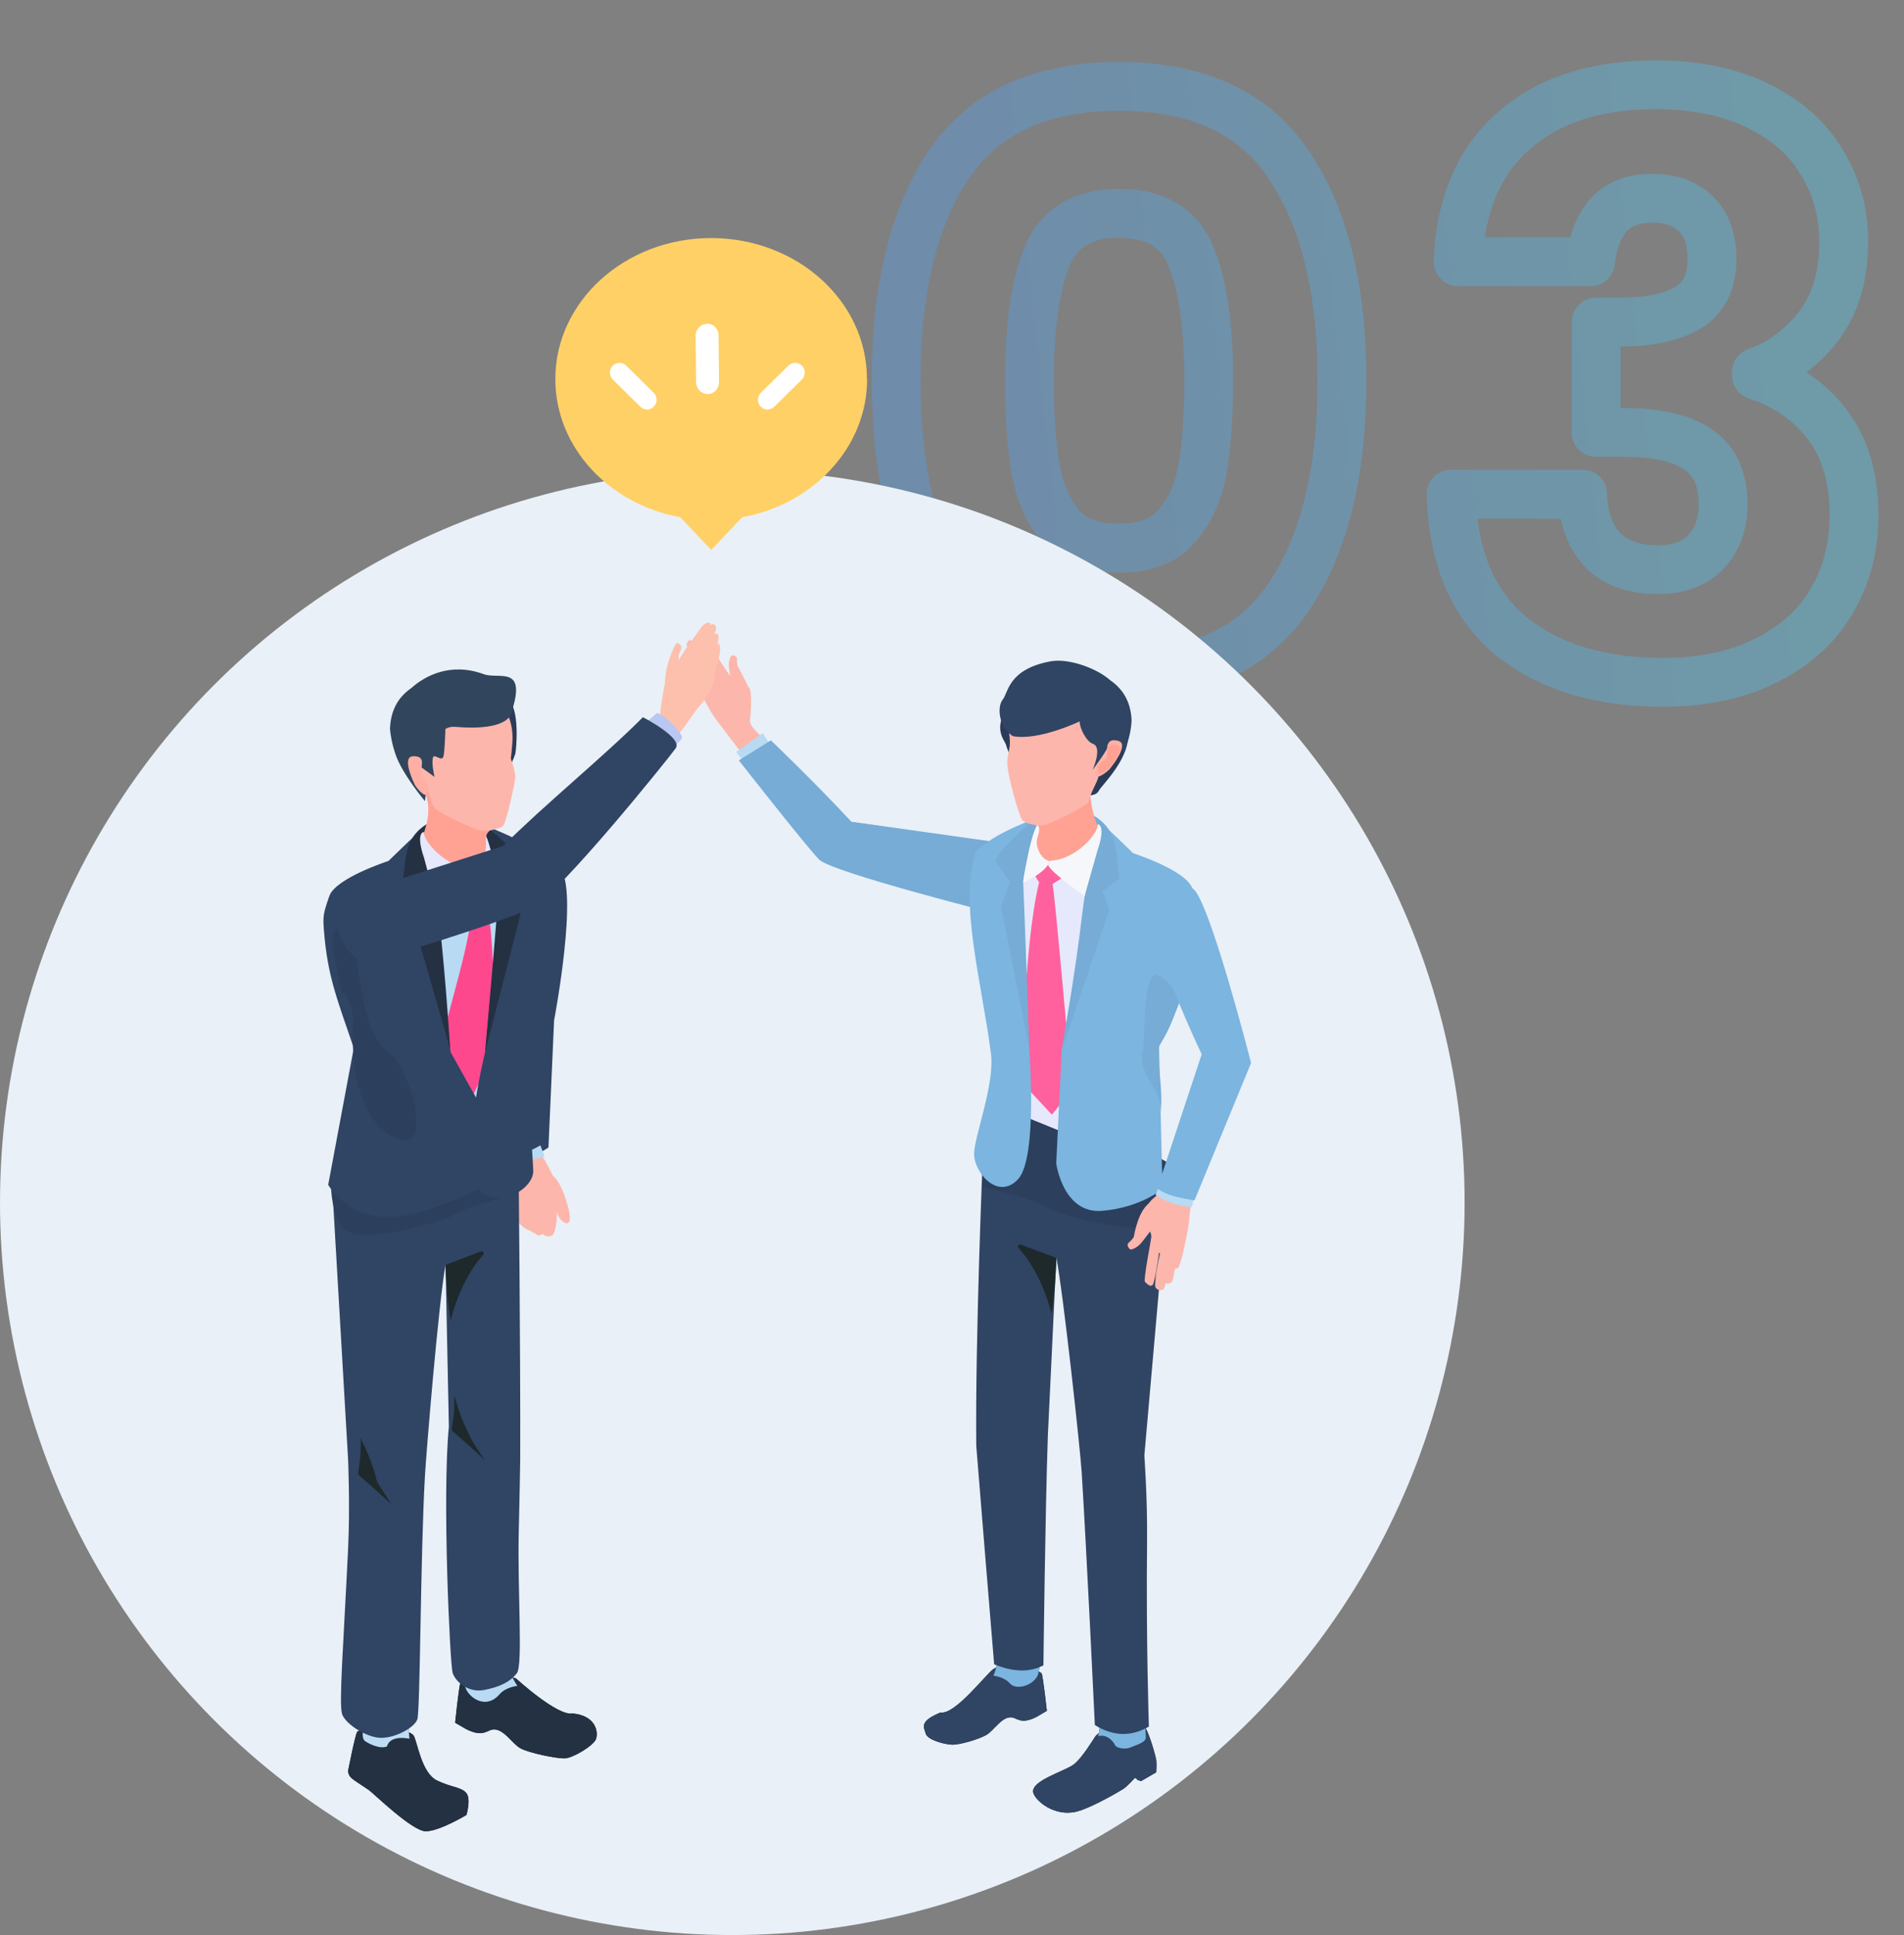 <svg width="312" height="317" viewBox="0 0 312 317" fill="none" xmlns="http://www.w3.org/2000/svg">
<rect x="0" y="0" width="312" height="317" fill="#808080" stroke="none"/>
<path opacity="0.35" d="M155.43 27.02L152.117 24.778C152.112 24.786 152.107 24.794 152.102 24.801L155.43 27.02ZM211.2 27.02L207.872 29.239C207.877 29.247 207.882 29.254 207.887 29.262L211.2 27.02ZM211.2 97.74L207.887 95.498C207.882 95.506 207.877 95.513 207.872 95.521L211.2 97.74ZM155.43 97.74L152.102 99.959C152.107 99.966 152.112 99.974 152.117 99.982L155.43 97.74ZM195.21 42.1L191.496 43.586C191.499 43.593 191.502 43.601 191.506 43.609L195.21 42.1ZM171.55 42.1L175.254 43.609C175.258 43.601 175.261 43.593 175.264 43.586L171.55 42.1ZM169.73 76.94L165.792 77.64C165.793 77.645 165.794 77.65 165.795 77.656L169.73 76.94ZM173.89 86.3L170.853 88.903C170.886 88.942 170.92 88.98 170.955 89.018L173.89 86.3ZM192.74 86.3L189.756 83.636L189.75 83.642L192.74 86.3ZM197.03 76.94L200.965 77.656C200.966 77.65 200.967 77.645 200.968 77.64L197.03 76.94ZM150.85 62.25C150.85 47.798 153.631 36.93 158.758 29.239L152.102 24.801C145.789 34.27 142.85 46.889 142.85 62.25H150.85ZM158.743 29.262C163.625 22.048 171.522 18.15 183.38 18.15V10.15C169.584 10.15 158.849 14.832 152.117 24.778L158.743 29.262ZM183.38 18.15C195.24 18.15 203.078 22.048 207.872 29.239L214.528 24.801C207.882 14.832 197.174 10.15 183.38 10.15V18.15ZM207.887 29.262C213.089 36.949 215.91 47.808 215.91 62.25H223.91C223.91 46.879 220.924 34.252 214.513 24.778L207.887 29.262ZM215.91 62.25C215.91 76.877 213.085 87.818 207.887 95.498L214.513 99.982C220.928 90.502 223.91 77.783 223.91 62.25H215.91ZM207.872 95.521C203.078 102.712 195.24 106.61 183.38 106.61V114.61C197.174 114.61 207.882 109.928 214.528 99.959L207.872 95.521ZM183.38 106.61C171.522 106.61 163.625 102.712 158.743 95.498L152.117 99.982C158.849 109.928 169.584 114.61 183.38 114.61V106.61ZM158.758 95.521C153.635 87.837 150.85 76.886 150.85 62.25H142.85C142.85 77.774 145.785 90.483 152.102 99.959L158.758 95.521ZM202.07 62.25C202.07 53.302 201.109 45.978 198.914 40.591L191.506 43.609C193.124 47.581 194.07 53.691 194.07 62.25H202.07ZM198.924 40.614C197.686 37.521 195.692 35.007 192.892 33.314C190.136 31.648 186.887 30.95 183.38 30.95V38.95C185.853 38.95 187.566 39.443 188.753 40.161C189.896 40.851 190.827 41.913 191.496 43.586L198.924 40.614ZM183.38 30.95C179.873 30.95 176.624 31.648 173.868 33.314C171.068 35.007 169.074 37.521 167.836 40.614L175.264 43.586C175.933 41.913 176.864 40.851 178.007 40.161C179.194 39.443 180.907 38.95 183.38 38.95V30.95ZM167.846 40.591C165.651 45.978 164.69 53.302 164.69 62.25H172.69C172.69 53.691 173.636 47.581 175.254 43.609L167.846 40.591ZM164.69 62.25C164.69 68.276 165.043 73.427 165.792 77.64L173.668 76.24C173.031 72.653 172.69 68.01 172.69 62.25H164.69ZM165.795 77.656C166.588 82.018 168.222 85.834 170.853 88.903L176.927 83.697C175.398 81.912 174.259 79.488 173.665 76.225L165.795 77.656ZM170.955 89.018C174.091 92.405 178.463 93.81 183.38 93.81V85.81C179.977 85.81 178.022 84.875 176.825 83.582L170.955 89.018ZM183.38 93.81C188.287 93.81 192.662 92.408 195.73 88.957L189.75 83.642C188.658 84.872 186.793 85.81 183.38 85.81V93.81ZM195.724 88.964C198.468 85.891 200.166 82.054 200.965 77.656L193.095 76.225C192.508 79.453 191.346 81.856 189.756 83.636L195.724 88.964ZM200.968 77.64C201.717 73.427 202.07 68.276 202.07 62.25H194.07C194.07 68.01 193.729 72.653 193.092 76.24L200.968 77.64ZM238.935 42.88L234.937 42.731C234.897 43.817 235.3 44.872 236.054 45.655C236.808 46.438 237.848 46.88 238.935 46.88V42.88ZM248.035 21.43L250.675 24.435L250.675 24.435L248.035 21.43ZM287.945 17.27L286.183 20.861C286.192 20.866 286.201 20.87 286.209 20.874L287.945 17.27ZM298.475 26.5L295.045 28.558C295.056 28.576 295.067 28.595 295.078 28.613L298.475 26.5ZM297.825 53.67L300.941 56.178C300.951 56.166 300.96 56.154 300.97 56.141L297.825 53.67ZM287.815 60.95L286.524 57.164C284.904 57.716 283.815 59.238 283.815 60.95H287.815ZM287.815 61.47H283.815C283.815 63.192 284.916 64.72 286.55 65.265L287.815 61.47ZM299.515 69.66L302.715 67.26L299.515 69.66ZM300.035 98.65L296.611 96.582C296.607 96.589 296.603 96.596 296.598 96.603L300.035 98.65ZM289.245 108.27L287.482 104.679C287.473 104.684 287.465 104.688 287.456 104.692L289.245 108.27ZM247.515 104.11L244.958 107.186C244.965 107.192 244.972 107.198 244.979 107.204L247.515 104.11ZM237.765 80.97V76.97C236.681 76.97 235.643 77.41 234.889 78.189C234.136 78.969 233.731 80.021 233.767 81.104L237.765 80.97ZM259.345 80.97L263.344 80.879C263.294 78.706 261.518 76.97 259.345 76.97V80.97ZM262.595 90.07L259.655 92.783C259.673 92.802 259.691 92.821 259.709 92.84L262.595 90.07ZM279.495 90.46L276.604 87.695L276.601 87.698L279.495 90.46ZM278.325 73.69L275.959 76.916C275.999 76.945 276.04 76.974 276.081 77.002L278.325 73.69ZM261.555 70.83H257.555C257.555 73.039 259.346 74.83 261.555 74.83V70.83ZM261.555 52.76V48.76C259.346 48.76 257.555 50.551 257.555 52.76H261.555ZM276.375 50.55L278.298 54.057C278.311 54.05 278.323 54.043 278.336 54.036L276.375 50.55ZM277.935 35.08L280.763 32.252L280.763 32.252L277.935 35.08ZM263.375 35.47L260.291 32.922C260.268 32.95 260.246 32.977 260.225 33.005L263.375 35.47ZM260.645 42.88V46.88C262.718 46.88 264.447 45.296 264.629 43.232L260.645 42.88ZM242.932 43.029C243.247 34.596 245.956 28.582 250.675 24.435L245.394 18.425C238.674 24.331 235.316 32.617 234.937 42.731L242.932 43.029ZM250.675 24.435C255.476 20.216 262.198 17.89 271.305 17.89V9.89C260.825 9.89 252.033 12.591 245.394 18.425L250.675 24.435ZM271.305 17.89C277.354 17.89 282.266 18.939 286.183 20.861L289.706 13.679C284.437 11.094 278.255 9.89 271.305 9.89V17.89ZM286.209 20.874C290.289 22.838 293.162 25.419 295.045 28.558L301.905 24.442C299.108 19.781 294.961 16.209 289.68 13.666L286.209 20.874ZM295.078 28.613C297.088 31.843 298.115 35.479 298.115 39.63H306.115C306.115 34.074 304.715 28.957 301.871 24.387L295.078 28.613ZM298.115 39.63C298.115 44.67 296.865 48.417 294.679 51.199L300.97 56.141C304.504 51.643 306.115 46.03 306.115 39.63H298.115ZM294.709 51.162C292.259 54.205 289.529 56.14 286.524 57.164L289.105 64.736C293.727 63.16 297.67 60.242 300.941 56.178L294.709 51.162ZM283.815 60.95V61.47H291.815V60.95H283.815ZM286.55 65.265C290.793 66.679 293.988 68.958 296.315 72.06L302.715 67.26C299.321 62.736 294.717 59.554 289.08 57.675L286.55 65.265ZM296.315 72.06C298.536 75.021 299.805 79.012 299.805 84.35H307.805C307.805 77.728 306.214 71.925 302.715 67.26L296.315 72.06ZM299.805 84.35C299.805 89.073 298.708 93.11 296.611 96.582L303.458 100.718C306.388 95.87 307.805 90.373 307.805 84.35H299.805ZM296.598 96.603C294.615 99.932 291.639 102.638 287.482 104.679L291.007 111.861C296.383 109.222 300.601 105.514 303.471 100.697L296.598 96.603ZM287.456 104.692C283.449 106.695 278.501 107.78 272.475 107.78V115.78C279.448 115.78 285.68 114.525 291.034 111.848L287.456 104.692ZM272.475 107.78C262.728 107.78 255.39 105.392 250.05 101.016L244.979 107.204C252.119 113.055 261.422 115.78 272.475 115.78V107.78ZM250.071 101.034C245.035 96.849 242.083 90.36 241.762 80.836L233.767 81.104C234.14 92.207 237.688 101.145 244.958 107.186L250.071 101.034ZM237.765 84.97H259.345V76.97H237.765V84.97ZM255.346 81.061C255.449 85.602 256.765 89.651 259.655 92.783L265.534 87.357C264.265 85.982 263.414 83.965 263.344 80.879L255.346 81.061ZM259.709 92.84C262.767 96.025 266.99 97.32 271.695 97.32V89.32C268.426 89.32 266.583 88.448 265.48 87.3L259.709 92.84ZM271.695 97.32C275.842 97.32 279.615 96.127 282.388 93.222L276.601 87.698C275.735 88.606 274.307 89.32 271.695 89.32V97.32ZM282.385 93.225C285.119 90.367 286.355 86.717 286.355 82.66H278.355C278.355 85.016 277.684 86.567 276.604 87.695L282.385 93.225ZM286.355 82.66C286.355 77.592 284.66 73.15 280.568 70.378L276.081 77.002C277.363 77.87 278.355 79.408 278.355 82.66H286.355ZM280.69 70.464C277.042 67.789 271.774 66.83 265.715 66.83V74.83C271.268 74.83 274.407 75.777 275.959 76.916L280.69 70.464ZM265.715 66.83H261.555V74.83H265.715V66.83ZM265.555 70.83V52.76H257.555V70.83H265.555ZM261.555 56.76H265.715V48.76H261.555V56.76ZM265.715 56.76C270.529 56.76 274.818 55.965 278.298 54.057L274.451 47.043C272.558 48.081 269.741 48.76 265.715 48.76V56.76ZM278.336 54.036C282.671 51.598 284.535 47.321 284.535 42.36H276.535C276.535 45.199 275.625 46.382 274.414 47.064L278.336 54.036ZM284.535 42.36C284.535 38.483 283.437 34.926 280.763 32.252L275.106 37.908C275.899 38.701 276.535 39.997 276.535 42.36H284.535ZM280.763 32.252C278.11 29.598 274.612 28.48 270.785 28.48V36.48C273.024 36.48 274.293 37.095 275.106 37.908L280.763 32.252ZM270.785 28.48C266.652 28.48 262.897 29.767 260.291 32.922L266.459 38.017C267.146 37.186 268.331 36.48 270.785 36.48V28.48ZM260.225 33.005C258.112 35.704 256.976 38.944 256.66 42.528L264.629 43.232C264.833 40.923 265.517 39.222 266.525 37.935L260.225 33.005ZM260.645 38.88H238.935V46.88H260.645V38.88Z" fill="url(#paint0_linear_1743_3184)"/>
<circle cx="120" cy="197" r="120" fill="#E9F0F7"/>
<g clip-path="url(#clip0_1743_3184)">
<path d="M187.366 282.649C188.167 283.261 189.398 287.755 189.477 288.387C189.55 289.018 189.464 290.341 189.464 290.341L186.982 291.782L186.379 291.578C186.379 291.578 186.128 291.137 185.89 291.334C185.731 291.466 184.685 292.69 184.056 293.071C181.713 294.506 178.171 296.348 176.463 296.769C172.717 297.697 169.619 294.933 169.314 293.67C168.844 291.69 174.663 290.117 176.02 288.998C177.383 287.88 178.893 285.333 179.488 284.458C180.084 283.59 184.738 280.991 184.738 280.991C184.738 280.991 186.558 282.03 187.359 282.642L187.366 282.649Z" fill="#1E292B"/>
<path d="M180.878 277.306L187.339 274.167C187.597 276.859 187.524 280.767 187.763 284.616C187.816 285.465 185.989 285.926 185.201 286.281C184.407 286.636 182.93 286.386 182.712 285.893C182.368 285.123 181.262 284.05 179.965 284.419C180.137 284.037 180.878 277.313 180.878 277.313V277.306Z" fill="#1E292B"/>
<path d="M170.69 274.121C170.942 274.786 171.544 280.267 171.544 280.267L170.293 281.004C170.293 281.004 168.512 282.182 167.182 281.82C166.46 281.629 166.268 281.425 165.904 281.359C164.209 281.043 162.905 283.517 161.581 284.248C160.257 284.978 157.206 285.866 155.975 285.814C154.743 285.761 152.023 285.051 151.705 284.024C151.347 282.859 150.659 281.971 154.128 280.537C156.478 280.997 161.687 274.128 162.799 273.411C163.905 272.694 167.916 272.279 167.916 272.279L170.697 274.128L170.69 274.121Z" fill="#1E292B"/>
<path d="M163.409 264.534L170.254 264.278C170.254 264.278 170.711 272.476 170.108 274.279C169.506 276.082 166.54 276.99 165.508 275.799C164.521 274.661 162.754 274.51 162.754 274.51C163.052 274.292 163.793 271.226 163.82 270.009C163.906 266.462 163.409 264.534 163.409 264.534Z" fill="#1E292B"/>
<path d="M187.366 282.649C188.167 283.261 189.398 287.755 189.477 288.387C189.55 289.018 189.464 290.341 189.464 290.341L186.982 291.782L186.379 291.578C186.379 291.578 186.128 291.137 185.89 291.334C185.731 291.466 184.685 292.69 184.056 293.071C181.713 294.506 178.171 296.348 176.463 296.769C172.717 297.697 169.619 294.933 169.314 293.67C168.844 291.69 174.663 290.117 176.02 288.998C177.383 287.88 178.893 285.333 179.488 284.458C180.084 283.59 184.738 280.991 184.738 280.991C184.738 280.991 186.558 282.03 187.359 282.642L187.366 282.649Z" fill="#304464"/>
<path d="M180.878 277.306L187.339 274.167C187.597 276.859 187.524 280.767 187.763 284.616C187.816 285.465 185.989 285.926 185.201 286.281C184.407 286.636 182.93 286.386 182.712 285.893C182.368 285.123 181.262 284.05 179.965 284.419C180.137 284.037 180.878 277.313 180.878 277.313V277.306Z" fill="#7BB5E0"/>
<path d="M170.69 274.121C170.942 274.786 171.544 280.267 171.544 280.267L170.293 281.004C170.293 281.004 168.512 282.182 167.182 281.82C166.46 281.629 166.268 281.425 165.904 281.359C164.209 281.043 162.905 283.517 161.581 284.248C160.257 284.978 157.206 285.866 155.975 285.814C154.743 285.761 152.023 285.051 151.705 284.024C151.347 282.859 150.659 281.971 154.128 280.537C156.478 280.997 161.687 274.128 162.799 273.411C163.905 272.694 167.916 272.279 167.916 272.279L170.697 274.128L170.69 274.121Z" fill="#304464"/>
<path d="M163.409 264.534L170.254 264.278C170.254 264.278 170.711 272.476 170.108 274.279C169.506 276.082 166.54 276.99 165.508 275.799C164.521 274.661 162.754 274.51 162.754 274.51C163.052 274.292 163.793 271.226 163.82 270.009C163.906 266.462 163.409 264.534 163.409 264.534Z" fill="#7BB5E0"/>
<path d="M187.961 252.362C188.041 245.492 187.518 238.458 187.518 238.458L191.701 190.899L170.803 181.326L161.317 184.412L161.033 189.82C161.033 189.82 159.801 219.278 159.974 236.833C159.974 237.129 162.906 272.647 162.906 272.647C165.786 273.812 168.513 274.095 170.982 272.819C170.982 272.819 171.273 247.683 171.704 235.267L173.1 206.053C174.265 212.093 177.012 237.393 177.251 241.196C178.072 254.309 179.409 282.603 179.409 282.603C182.381 284.445 185.327 284.557 188.259 282.853C188.259 282.853 187.783 268.351 187.968 252.349L187.961 252.362Z" fill="#304464"/>
<path d="M167.586 180.049L173.266 183.148C173.266 183.148 191.542 189.498 191.701 190.906C191.913 192.788 191.94 200.216 187.849 200.986C183.758 201.756 172.862 198.828 171.432 197.736C170.002 196.643 161.052 194.4 161.052 194.4C161.052 194.4 160.927 185.53 160.993 184.688C160.695 184.754 167.593 180.049 167.593 180.049H167.586Z" fill="#2C3F5C"/>
<path d="M167.261 203.901L173.087 206.066C173.041 208.948 172.763 212.027 172.333 215.232C171.174 210.895 169.4 207.25 166.897 204.427C166.665 204.171 166.937 203.776 167.261 203.901Z" fill="#1E292B"/>
<path d="M122.586 112.487C122.493 112.092 120.845 109.059 120.845 109.059C120.845 109.059 120.725 108.46 120.772 107.927C120.818 107.394 119.911 107.263 119.772 107.506C119.6 107.815 119.322 108.46 119.468 109.48C119.613 110.506 119.752 111.684 119.991 112.566C120.13 113.086 121.798 113.869 122.593 112.487H122.586Z" fill="#FDB6AC"/>
<path d="M117.396 113.369C117.582 113.606 118.052 114.224 118.178 114.501C118.356 114.895 118.336 115.316 118.052 115.54C117.794 115.744 117.284 115.698 117.026 115.481C116.794 115.29 116.178 114.579 115.92 114.402L117.403 113.369H117.396Z" fill="#F7A094"/>
<path d="M117.839 111.855C118.031 112.092 118.455 112.487 118.621 112.744C118.859 113.112 119.038 113.513 118.786 113.777C118.561 114.014 118.151 113.974 117.866 113.796C117.608 113.638 116.965 113.263 116.714 112.961L117.833 111.849L117.839 111.855Z" fill="#F7A094"/>
<path d="M113.358 104.94C113.808 105.256 114.463 106.177 114.735 106.605C114.98 106.986 117.132 109.223 117.343 109.618C117.482 110.375 118.35 113.119 117.602 112.448C117.237 112.007 112.358 106.032 112.51 105.611C112.676 105.15 112.828 104.716 113.358 104.946V104.94Z" fill="#FDB6AC"/>
<path d="M113.119 107.44C113.569 107.756 114.569 108.908 114.841 109.342C115.086 109.724 116.992 111.573 117.204 111.967C117.343 112.724 116.761 113.606 116.019 112.935C115.655 112.494 112.623 108.375 112.371 107.954C112.126 107.532 112.59 107.21 113.113 107.44H113.119Z" fill="#FDB6AC"/>
<path d="M112.908 109.513C113.286 109.776 114.034 110.599 114.259 110.961C114.464 111.283 116.252 113.145 116.43 113.468C116.543 114.099 116.06 114.836 115.444 114.277C115.146 113.908 111.981 110.145 112.107 109.796C112.246 109.414 112.465 109.322 112.902 109.513H112.908Z" fill="#FDB6AC"/>
<path d="M116.8 110.296L118.19 109.283C119.078 110.178 119.898 110.987 120.249 111.257C121.772 112.428 122.586 112.494 122.586 112.494C123.314 112.579 123.063 116.909 122.89 118.021C122.718 119.126 125.618 121.376 125.618 121.376L121.719 123.633C121.719 123.633 118.144 118.949 117.337 117.883C116.039 116.159 114.755 113.211 114.755 113.211C114.755 113.211 116.701 112.309 116.794 110.309L116.8 110.296Z" fill="#FDB6AC"/>
<path d="M115.052 104.591C115.39 104.42 116.655 106.157 116.853 106.493C116.926 106.618 118.29 108.75 119.535 110.625L117.734 111.474C117.833 111.053 117.449 110.428 117.171 109.868C116.191 108.197 115.158 106.493 115.139 106.243C115.105 105.743 114.496 104.868 115.052 104.591Z" fill="#FDB6AC"/>
<path d="M126.359 122.252L122.241 125.265L120.626 123.186L125.009 120.113L126.359 122.252Z" fill="#B8DAF2"/>
<path d="M126.319 121.284L121.069 124.568C121.069 124.568 132.164 138.721 134.223 140.813C136.281 142.906 163.971 149.874 163.971 149.874C169.591 150.269 169.439 138.82 169.439 138.82L139.512 134.615C133.236 127.871 126.325 121.291 126.325 121.291L126.319 121.284Z" fill="#76ACD6"/>
<path d="M176.979 132.523C180.143 134.28 184.784 140.063 184.784 140.063L180.521 188.05L167.328 182.681L162.714 144.978C162.714 144.978 166.672 136.905 169.658 135.47C172.643 134.036 173.822 130.766 176.986 132.523H176.979Z" fill="#E6E8FB"/>
<path d="M170.28 144.538C169.254 143.169 168.811 141.399 169.334 140.695C169.963 139.846 171.472 138.135 171.366 138.28C172.716 139.603 176.258 140.076 176.185 142.491L172.472 144.821C172.842 146.123 175.656 178.509 175.656 178.509L172.366 182.609L167.507 177.378C167.507 177.378 167.646 155.44 170.274 144.538H170.28Z" fill="#FE619D"/>
<path d="M171.24 133.404C171.24 133.404 167.089 135.036 164.686 136.247C161.602 137.793 159.94 139.432 159.94 139.432C157.087 147.722 160.834 160.652 162.383 172.594C163.031 177.588 159.715 185.945 159.622 188.958C159.53 191.972 163.482 196.736 166.811 193.196C170.141 189.656 168.625 171.403 168.625 171.403C168.625 171.403 168.056 151.894 167.453 145.9C167.758 140.695 171.246 133.398 171.246 133.398L171.24 133.404Z" fill="#7BB5E0"/>
<path d="M195.375 145.518C194.349 142.57 185.677 139.767 185.677 139.767C184.062 138.247 181.196 135.24 178.349 133.154C178.349 133.154 180.216 137.221 179.64 139.629C179.064 142.044 173.974 172.061 173.974 172.061L173.08 190.616C173.08 190.616 174.205 198.887 180.567 198.361C186.928 197.841 190.49 194.768 190.49 194.768L189.927 171.403C194.581 161.843 195.64 158.572 196.236 151.295C196.434 148.821 196.388 148.459 195.362 145.518H195.375Z" fill="#7BB5E0"/>
<path d="M163.124 141.063C164.236 138.181 171.445 132.674 171.445 132.674C171.445 132.674 167.486 141.037 167.685 144.998C167.91 149.44 168.618 171.41 168.618 171.41L164.038 148.439L165.52 144.505L163.124 141.07V141.063Z" fill="#76ACD6"/>
<path d="M178.985 140.748C179.395 138.616 178.356 133.154 178.356 133.154C181.984 134.892 182.434 137.352 182.718 138.543C183.003 139.734 183.4 143.965 183.4 143.965L180.62 145.952L181.778 149.025L173.98 172.048C173.98 172.048 176.317 158.711 177.317 149.88C177.846 145.248 178.846 141.438 178.978 140.728L178.985 140.748Z" fill="#76ACD6"/>
<path d="M187.173 172.778C186.736 176.417 190.642 178.437 190.179 182.615C190.649 178.378 189.603 174.686 189.934 171.41C191.562 168.679 191.854 167.863 193.204 164.363C193.88 163.31 191.264 160.388 189.603 159.73C187.074 159.336 187.808 170.6 187.166 172.778H187.173Z" fill="#76ACD6"/>
<path d="M170.652 134.444C169.016 134.773 167.652 144.597 167.652 144.597C168.645 144.103 170.645 143.215 171.731 141.682L172.154 140.998C172.002 140.425 170.817 135.839 170.658 134.444H170.652Z" fill="#F6F7FB"/>
<path d="M173.114 109.723C171.346 109.519 165.038 115.52 164.316 117.244C163.164 120.008 164.727 121.416 164.879 122.1C165.031 122.784 165.958 124.745 165.958 124.745C165.958 124.745 178.409 132.753 180.064 129.529C180.528 128.627 185.433 124.021 184.784 119.903C183.851 113.994 178.661 110.368 173.114 109.723Z" fill="#2A3B57"/>
<path d="M167.513 133.141C168.029 134.661 170.088 134.359 170.26 135.655C170.419 136.859 169.439 137.444 170.147 139.241C170.849 141.037 172.418 141.728 174.536 140.721C175.966 140.044 180.653 136.925 180.236 136.24C178.667 132.839 178.667 129.983 178.667 129.983C178.667 129.983 169.207 130.411 167.526 133.141H167.513Z" fill="#FFA294"/>
<path d="M170.908 135.201C169.902 135.345 168.002 134.891 167.513 134.365C167.023 133.839 164.845 126.364 165.07 124.528C165.315 122.541 165.686 122.344 165.355 120.041C164.309 112.717 171.776 109.881 178.104 112.316C185.075 114.994 184.77 119.929 182.758 124.673C182.447 125.403 180.778 125.265 180.48 126.028C180.169 126.831 180.13 126.634 179.924 127.476C179.739 128.226 178.832 129.614 178.316 131.417C177.581 132.345 171.908 135.063 170.902 135.207L170.908 135.201Z" fill="#FDB6AC"/>
<path d="M185.433 118.06C185.327 115.415 184.347 113.106 181.924 111.434C179.786 109.519 175.166 107.782 172.14 108.342C165.183 109.631 165.236 113.481 164.309 114.612C163.383 115.744 163.581 119.014 165.958 120.593C170.194 121.403 176.92 118.179 176.92 118.179C176.893 119.291 178.045 121.508 179.091 121.857C180.706 122.39 179.045 126.127 179.045 126.127C179.045 126.127 181.891 122.317 181.507 122.205C181.289 122.14 182.136 120.896 183.275 121.436C184.268 121.903 183.665 124.548 184.519 122.33C185.201 120.554 185.373 119.001 185.433 118.06Z" fill="#304464"/>
<path d="M183.261 121.37C184.605 121.725 183.572 123.831 181.811 126.022C181.619 126.259 180.13 127.483 179.693 127.18C179.057 126.739 179.898 124.87 180.368 124.785C182.281 124.443 180.249 120.567 183.261 121.37Z" fill="#FFAFA3"/>
<path d="M182.937 122.061C184.036 122.337 183.268 123.929 181.838 125.706C181.686 125.897 180.468 126.897 180.117 126.647C179.6 126.285 180.282 124.759 180.666 124.699C182.288 124.462 180.574 121.455 182.944 122.061H182.937Z" fill="#FFA294"/>
<path d="M179.871 134.997C180.136 136.326 176.436 140.813 172.146 140.998L171.723 141.682C172.259 142.998 177.727 146.795 177.727 146.795L179.865 139.228C179.865 139.228 181.301 135.385 179.865 134.99L179.871 134.997Z" fill="#F6F7FB"/>
<path d="M188.881 203.743C188.484 202.704 188.841 203.243 188.603 202.157C188.226 200.447 186.538 202.157 187.153 200.822C187.524 197.598 188.351 196.795 189.404 195.966C189.821 195.637 191.82 193.196 191.82 193.196L195.977 193.906C195.977 193.906 194.984 197.894 194.918 199.118C194.812 201.092 194.342 202.967 194.342 202.967C194.342 202.967 193.058 203.585 191.807 204.947C191.416 205.368 191.039 205.197 190.662 205.493C190.178 205.868 189.073 204.25 188.874 203.743H188.881Z" fill="#FDB6AC"/>
<path d="M188.716 196.9C186.525 197.808 185.783 202.664 185.783 202.664C185.783 202.664 185.406 203.217 184.949 203.592C184.492 203.967 185.088 204.776 185.386 204.697C185.763 204.592 186.485 204.316 187.18 203.414C187.875 202.513 188.696 201.493 189.213 200.631C189.517 200.124 190.417 196.459 188.716 196.9Z" fill="#FDB6AC"/>
<path d="M191.979 207.487C191.827 207.105 192.853 203.717 192.906 203.322C192.953 202.973 192.979 202.894 193.052 202.552C193.403 201.993 194.191 202.032 194.349 202.763C194.356 203.197 193.416 207.474 193.045 207.704C192.641 207.954 192.244 207.836 191.979 207.494V207.487Z" fill="#FDB6AC"/>
<path d="M190.946 210.001C190.834 209.507 191.569 205.046 191.721 204.638C191.992 203.526 192.932 203.467 192.992 204.375C192.926 204.901 192.403 209.902 191.913 210.113C191.377 210.343 191.198 210.468 190.946 209.994V210.001Z" fill="#FDB6AC"/>
<path d="M189.345 210.915C189.172 210.441 189.378 209.823 189.364 209.336C189.345 208.632 190.199 204.697 190.324 204.342C190.781 203.664 191.549 203.743 191.721 204.638C191.721 205.171 191.106 210.948 190.649 211.218C190.146 211.507 189.662 211.356 189.351 210.915H189.345Z" fill="#FDB6AC"/>
<path d="M187.611 209.987C187.346 209.56 188.657 202.98 188.676 202.546C188.988 201.789 189.802 201.986 190.153 202.835C190.252 203.355 189.286 210.139 188.882 210.494C188.445 210.882 188.001 210.349 187.604 209.987H187.611Z" fill="#FDB6AC"/>
<path d="M189.358 195.788C191.238 196.946 193.205 197.663 195.304 197.729L195.641 196.321C193.423 195.913 191.384 194.821 190.02 193.985L189.352 195.782L189.358 195.788Z" fill="#B8DAF2"/>
<path d="M195.739 196.65C193.184 196.209 191.317 195.88 189.636 194.709L196.918 172.706C196.918 172.706 187.71 153.493 189.007 148.999C190.271 144.623 190.589 143.268 195.382 145.518C198.003 146.748 205.007 174.14 205.007 174.14L195.739 196.643V196.65Z" fill="#7BB5E0"/>
<path d="M90.447 202.414C89.62 202.723 88.898 202.552 88.58 201.236C88.435 200.624 88.514 198.999 88.607 198.446C88.766 197.519 89.944 195.814 90.692 196.637C91.646 196.769 91.268 202.105 90.441 202.414H90.447Z" fill="#FDB6AC"/>
<path d="M91.4 193.873C90.493 192.998 89.103 188.616 87.786 188.662C87.157 188.682 84.688 189.531 84.284 189.971C83.721 190.583 84.456 194.209 84.43 195.031C84.383 196.558 84.688 198.946 84.688 198.946C84.688 198.946 85.125 200.23 85.952 200.203C86.548 200.183 87.197 200.236 87.792 200.124C89.626 199.789 90.52 198.413 91.519 196.913C92.155 195.959 91.777 194.544 91.394 193.873H91.4Z" fill="#FDB6AC"/>
<path d="M86.138 199.98C86.257 201.631 87.674 202.046 87.674 202.046C88.309 202.723 88.819 202.256 89.448 201.769C89.448 201.769 88.918 199.025 87.607 198.446C86.442 198.492 86.065 199.302 86.138 199.98Z" fill="#FDB6AC"/>
<path d="M86.19 199.598C85.72 200.644 87.938 202.48 87.938 201.749C87.938 200.98 87.601 200.999 87.276 200.282C86.905 199.466 86.495 199.269 86.19 199.598Z" fill="#FDB6AC"/>
<path d="M86.403 199.598C86.112 199.361 85.158 198.92 84.761 198.966C84.602 198.986 84.993 200.236 85.105 200.407C85.383 200.828 86.701 201.822 87.164 201.572C87.621 201.322 87.112 200.17 86.41 199.598H86.403Z" fill="#FDB6AC"/>
<path d="M88.674 192.077C90.428 192.406 91.017 192.34 92.255 195.209C92.514 195.801 94.275 200.512 92.805 200.387C92.11 200.328 91.501 199.328 91.342 198.828C90.918 197.499 89.806 197.834 88.819 196.887C87.535 195.65 88.018 193.511 88.674 192.077Z" fill="#FDB6AC"/>
<path d="M83.47 190.36C86.026 189.919 88.19 189.149 89.872 187.984L90.798 167.153C90.798 167.153 94.909 145.63 91.725 142.195C88.541 138.76 89.269 139.537 84.324 140.379C81.465 140.866 82.981 168.087 82.981 168.087L83.47 190.36Z" fill="#304464"/>
<path d="M89.237 189.472L83.623 191.031L83.199 189.557C85.417 189.149 87.192 188.452 88.555 187.623L89.237 189.472Z" fill="#B8DAF2"/>
<path d="M58.547 283.669C58.163 284.327 57.038 290.13 57.038 290.13C57.038 290.13 57.038 290.65 57.422 291.104C57.839 291.597 59.216 292.394 60.427 293.236C61.242 293.802 67.543 300 69.774 300C72.005 300 76.434 297.329 76.434 297.329C76.434 297.329 77.201 294.762 76.434 293.762C75.666 292.762 73.978 292.828 71.641 291.696C69.026 290.485 68.364 285.162 67.762 284.294C67.159 283.425 61.818 282.215 61.818 282.215L58.547 283.669Z" fill="#1E292B"/>
<path d="M67.094 284.853C67.094 284.853 66.531 278.464 66.677 277.056L60.54 275.431C60.295 278.122 60.501 281.497 60.097 281.839C59.7 282.182 58.945 284.702 59.885 285.281C60.309 285.544 62.116 286.603 63.407 286.103C63.949 284.103 67.094 284.846 67.094 284.846V284.853Z" fill="#1E292B"/>
<path d="M75.454 275.622C75.189 276.339 74.58 282.215 74.58 282.215L75.924 282.998C75.924 282.998 77.844 284.248 79.267 283.853C80.041 283.642 80.24 283.425 80.637 283.346C82.457 282.998 83.867 285.636 85.291 286.412C86.714 287.189 91.275 288.117 92.592 288.051C93.909 287.985 97.345 285.939 97.683 284.84C98.06 283.59 97.544 281.07 93.87 280.701C91.354 281.214 84.536 274.944 84.536 274.944L78.426 273.628L75.46 275.628L75.454 275.622Z" fill="#1E292B"/>
<path d="M83.404 268.469C80.339 266.811 76.579 268.482 76.579 268.482L76.222 275.227C75.533 277.214 79.234 280.616 81.835 277.582C82.888 276.359 84.781 276.181 84.781 276.181C83.119 273.72 82.603 271.154 83.404 268.469Z" fill="#1E292B"/>
<path d="M58.547 283.669C58.163 284.327 57.038 290.13 57.038 290.13C57.038 290.13 57.038 290.65 57.422 291.104C57.839 291.597 59.216 292.394 60.427 293.236C61.242 293.802 67.543 300 69.774 300C72.005 300 76.434 297.329 76.434 297.329C76.434 297.329 77.201 294.762 76.434 293.762C75.666 292.762 73.978 292.828 71.641 291.696C69.026 290.485 68.364 285.162 67.762 284.294C67.159 283.425 61.818 282.215 61.818 282.215L58.547 283.669Z" fill="#233142"/>
<path d="M67.094 284.853C67.094 284.853 66.531 278.464 66.677 277.056L60.54 275.431C60.295 278.122 60.501 281.497 60.097 281.839C59.7 282.182 58.945 284.702 59.885 285.281C60.309 285.544 62.116 286.603 63.407 286.103C63.949 284.103 67.094 284.846 67.094 284.846V284.853Z" fill="#BFDDF2"/>
<path d="M75.454 275.622C75.189 276.339 74.58 282.215 74.58 282.215L75.924 282.998C75.924 282.998 77.844 284.248 79.267 283.853C80.041 283.642 80.24 283.425 80.637 283.346C82.457 282.998 83.867 285.636 85.291 286.412C86.714 287.189 91.275 288.117 92.592 288.051C93.909 287.985 97.345 285.939 97.683 284.84C98.06 283.59 97.544 281.07 93.87 280.701C91.354 281.214 84.536 274.944 84.536 274.944L78.426 273.628L75.46 275.628L75.454 275.622Z" fill="#233142"/>
<path d="M83.404 268.469C80.339 266.811 76.579 268.482 76.579 268.482L76.222 275.227C75.533 277.214 79.234 280.616 81.835 277.582C82.888 276.359 84.781 276.181 84.781 276.181C83.119 273.72 82.603 271.154 83.404 268.469Z" fill="#B8DAF2"/>
<path d="M56.065 280.839C56.641 282.451 60.103 284.695 62.473 284.695C64.842 284.695 67.901 283.024 68.384 281.668C68.867 280.306 68.887 254.974 69.628 241.854C69.84 238.051 71.886 213.264 73.011 207.217L73.554 233.714C72.435 245.242 73.746 272.608 74.163 274.023C74.587 275.437 76.692 277.372 79.353 276.852C82.02 276.332 83.655 275.457 84.695 274.115C85.727 272.772 84.761 260.317 85.012 250.73C85.092 247.71 85.244 239.452 85.244 239.149C85.304 221.594 84.973 190.906 84.973 190.906L85.218 184.398L75.149 182.464L54.31 192.169L57.044 239.149C57.044 239.149 57.375 246.828 57.044 253.684C56.296 269.279 55.495 279.221 56.071 280.839H56.065Z" fill="#304464"/>
<path d="M78.347 181.161L72.687 184.293C72.687 184.293 54.45 190.755 54.297 192.163C54.092 194.044 54.119 201.473 58.216 202.217C62.314 202.96 73.19 199.966 74.613 198.861C76.036 197.756 84.973 195.459 84.973 195.459C84.973 195.459 85.046 186.589 84.973 185.747C85.271 185.813 78.347 181.148 78.347 181.148V181.161Z" fill="#2C3F5C"/>
<path d="M59.143 235.715C58.878 235.208 59.222 236.142 59.123 236.044C59.076 236.985 59.123 237.939 59.03 238.86C58.964 239.538 58.838 240.202 58.752 240.88C58.659 241.591 58.606 241.498 59.109 241.92C59.778 242.479 64.082 246.374 64.082 246.374L61.771 242.735C61.771 242.735 61.202 239.715 59.136 235.721L59.143 235.715Z" fill="#1E292B"/>
<path d="M74.481 228.49C74.606 229.043 74.56 228.918 74.461 228.819C74.414 229.76 74.461 230.714 74.368 231.635C74.302 232.313 74.176 232.977 74.09 233.655C73.997 234.366 73.944 234.274 74.447 234.695C75.116 235.254 79.419 239.149 79.419 239.149C79.419 239.149 77.797 236.853 77.109 235.511C75.99 233.339 74.99 230.898 74.474 228.497L74.481 228.49Z" fill="#1E292B"/>
<path d="M78.818 205.013L73.005 207.211C73.071 210.093 73.362 213.165 73.819 216.376C74.951 212.034 76.699 208.375 79.189 205.539C79.414 205.276 79.149 204.888 78.825 205.013H78.818Z" fill="#1E292B"/>
<path d="M72.362 133.793C69.198 135.55 64.558 141.333 64.558 141.333L68.708 187.984L82.02 183.951L86.634 146.248C86.634 146.248 82.676 138.175 79.69 136.74C76.705 135.306 75.526 132.036 72.362 133.793Z" fill="#B8DAF2"/>
<path d="M79.061 145.775C80.087 144.406 80.531 142.636 80.008 141.932C79.379 141.083 77.87 139.372 77.976 139.517C76.625 140.84 73.084 141.313 73.157 143.728L76.87 146.058C79.267 149.328 71.753 169.903 71.614 174.7L76.506 181.694L80.491 172.963C80.491 172.963 81.894 153.23 79.061 145.768V145.775Z" fill="#FE488E"/>
<path d="M78.102 134.668C78.102 134.668 82.252 136.3 84.655 137.51C87.74 139.056 89.401 140.695 89.401 140.695C92.255 148.992 88.508 161.915 86.959 173.857C86.31 178.851 87.29 188.767 87.382 191.781C87.475 194.794 81.59 198.295 78.261 194.755C74.931 191.215 79.485 172.383 79.485 172.383C79.485 172.383 81.286 153.164 81.888 147.163C81.584 141.958 78.095 134.661 78.095 134.661L78.102 134.668Z" fill="#304464"/>
<path d="M53.967 146.788C54.993 143.84 63.665 141.037 63.665 141.037C65.28 139.517 68.146 136.51 70.993 134.424C70.993 134.424 69.126 138.491 69.702 140.899C70.278 143.314 73.832 172.351 73.832 172.351L78.764 181.161L79.446 194.294C79.446 194.294 69.007 199.861 62.645 199.341C56.284 198.821 53.782 194.091 53.782 194.091L57.972 171.693C55.099 163.297 53.689 159.842 53.093 152.565C52.895 150.091 52.941 149.729 53.967 146.788Z" fill="#304464"/>
<path d="M56.032 162.612C57.051 161.948 57.919 166.929 57.919 166.929C57.919 166.929 56.442 181.576 64.088 186.043C71.727 190.504 67.047 174.43 63.783 172.502C58.68 169.482 58.614 154.013 57.64 153.072C54.986 150.512 54.489 152.098 54.589 155.25C54.635 156.651 56.032 162.612 56.032 162.612Z" fill="#2C3F5C"/>
<path d="M86.217 142.333C85.105 139.451 77.897 133.944 77.897 133.944C77.897 133.944 81.855 142.307 81.656 146.268C81.431 150.709 79.492 172.39 79.492 172.39L85.304 149.703L83.821 145.768L86.217 142.333Z" fill="#233142"/>
<path d="M70.357 142.017C69.946 139.886 70.986 134.424 70.986 134.424C67.358 136.161 66.908 138.622 66.623 139.813C66.339 141.004 65.941 145.235 65.941 145.235L68.722 147.222L67.563 150.295L73.772 171.91C73.772 171.91 73.024 159.981 72.018 151.157C71.489 146.525 70.489 142.715 70.357 142.004V142.017Z" fill="#233142"/>
<path d="M78.691 135.714C80.327 136.043 81.691 145.867 81.691 145.867C80.697 145.373 78.698 144.485 77.612 142.952L77.189 142.268C77.341 141.695 78.526 137.109 78.685 135.714H78.691Z" fill="#E6E8FB"/>
<path d="M77.698 112.283C79.479 112.23 82.073 113.731 83.292 114.658C85.185 116.093 84.615 122.679 84.463 123.364C84.311 124.048 83.384 126.009 83.384 126.009C83.384 126.009 75.269 112.355 77.698 112.283Z" fill="#2A3B57"/>
<path d="M81.829 134.411C81.312 135.931 79.843 135.767 79.671 137.063C79.512 138.267 79.902 138.714 79.201 140.511C78.499 142.307 75.864 143.176 73.746 142.169C72.316 141.491 68.695 138.195 69.112 137.504C70.403 133.858 70.443 132.279 69.708 129.937C68.106 124.864 80.141 131.674 81.829 134.405V134.411Z" fill="#FFA294"/>
<path d="M79.055 136.115C80.18 136.148 81.974 135.773 82.464 135.253C82.954 134.727 84.317 128.568 84.423 127.502C84.529 126.436 83.708 124.291 83.708 124.291C83.708 124.291 83.947 122.199 83.98 121.311C84.238 113.915 77.559 111.151 71.23 113.586C63.188 116.678 66.63 121.594 68.861 127.292C69.172 128.094 70.006 128.733 70.211 129.575C70.396 130.325 70.522 131.424 71.257 132.352C71.992 133.279 78.135 136.096 79.048 136.122L79.055 136.115Z" fill="#FDB6AC"/>
<path d="M63.909 119.33C64.015 116.685 64.995 114.375 67.417 112.704C69.555 110.789 73.746 108.421 79.286 110.447C81.716 111.336 86.283 108.914 83.894 116.448C83.894 116.448 84.066 119.87 74.62 119.073C73.574 118.988 72.991 119.429 72.991 119.429C72.991 119.429 72.879 123.179 72.66 123.923C72.376 124.903 71.091 123.265 70.919 124.199C70.714 125.291 71.21 127.272 71.21 127.272L69.072 125.726C69.072 125.726 69.085 125.239 68.331 125.462C67.954 125.574 69.185 127.825 69.675 129.437C69.853 130.016 69.628 131.233 69.628 131.233C69.628 131.233 65.901 126.792 64.816 123.594C64.207 121.798 63.962 120.264 63.902 119.323L63.909 119.33Z" fill="#31465D"/>
<path d="M67.709 123.883C66.319 123.903 66.775 126.015 67.967 128.555C68.093 128.825 69.265 130.364 69.755 130.174C70.476 129.891 70.106 127.864 69.662 127.686C67.788 126.936 70.708 123.837 67.702 123.883H67.709Z" fill="#FFAFA3"/>
<path d="M69.47 136.26C69.205 137.589 72.905 142.077 77.195 142.261L77.618 142.945C77.082 144.261 71.522 148.124 71.522 148.124L69.476 140.491C69.476 140.491 68.04 136.648 69.476 136.254L69.47 136.26Z" fill="#E6E8FB"/>
<path d="M109.181 112.461C108.367 110.816 110.518 105.098 111.035 105.328C112.246 105.874 111.3 106.809 111.227 107.355C111.035 108.802 112.035 110.158 112.551 111.494C113.22 113.231 110.048 114.231 109.181 112.461Z" fill="#FDC0AC"/>
<path d="M113.63 108.664C113.703 107.829 114.498 105.605 114.736 105.276C115.272 104.539 116.802 102.551 116.391 102.13C115.981 101.703 115.199 102.334 114.868 102.828C114.398 103.532 113.69 104.446 113.233 105.104C112.796 105.736 111.598 107.322 111.002 108.605C110.724 109.204 110.307 109.625 110.287 110.21C110.254 111.197 111.538 111.98 112.478 111.296C112.425 111.138 113.571 109.408 113.63 108.664Z" fill="#FDC0AC"/>
<path d="M114.258 116.126C113.324 117.198 110.769 121.686 109.425 121.363C108.783 121.212 108.605 118.041 108.28 117.501C107.83 116.751 109.604 108.822 109.604 108.822C109.604 108.822 110.279 108.987 111.12 109.184C111.729 109.329 112.451 108.026 113.04 108.256C114.847 108.98 116.846 110.993 116.826 111.987C116.806 112.981 114.781 115.514 114.258 116.119V116.126Z" fill="#FDC0AC"/>
<path d="M112.523 110.421C112.993 108.756 113.834 106.282 114.337 105.453C114.847 104.618 116.218 101.9 116.999 102.282C117.78 102.67 117.006 103.946 116.761 104.427C116.423 105.078 115.734 106.348 115.734 106.348C115.734 106.348 115.244 108.151 115.092 108.677C114.715 109.96 115.172 111.987 113.708 112.309C112.523 112.02 112.305 111.112 112.523 110.434V110.421Z" fill="#FDC0AC"/>
<path d="M114.39 111.901C114.132 110.73 115.9 105.888 115.9 105.888C115.9 105.888 116.82 103.466 117.515 103.808C118.21 104.15 117.058 106.822 117.058 106.822C117.058 106.822 116.456 108.381 116.31 109.125C116.151 109.914 116.131 110.757 115.648 111.428C115.098 112.191 114.635 112.303 114.39 111.901Z" fill="#FDC0AC"/>
<path d="M117.515 108.776C117.191 109.645 117.197 111.954 116.456 112.546C116.145 112.796 115.145 113.244 114.735 113.191C114.569 113.171 115.251 110.217 115.489 109.743C115.887 108.96 116.244 108.105 116.754 107.381C117.145 106.822 117.35 104.94 117.807 105.486C118.263 106.032 117.8 107.993 117.509 108.776H117.515Z" fill="#FDC0AC"/>
<path d="M107.559 116.876C108.102 116.409 112.115 120.153 111.75 120.969C111.717 121.048 109.705 123.179 109.705 123.179C109.685 123.206 105.454 118.698 105.454 118.698C105.454 118.698 107.023 117.35 107.566 116.882L107.559 116.876Z" fill="#B8C8F2"/>
<path d="M105.348 117.494C105.348 117.494 111.935 120.87 110.723 122.581C109.512 124.291 91.917 146.13 87.369 148.578C82.822 151.025 60.825 157.579 60.825 157.579C55.198 157.789 54.291 147.617 54.291 147.617L82.471 138.576C88.971 132.049 99.305 123.607 105.355 117.488L105.348 117.494Z" fill="#304464"/>
</g>
<path d="M142.062 62.095C142.062 49.341 130.621 39 116.531 39C102.441 39 91 49.341 91 62.095C91 73.286 99.806 82.626 111.492 84.738L116.546 90.1L121.6 84.738C133.286 82.612 142.092 73.286 142.092 62.095H142.062Z" fill="#FFD066"/>
<path d="M125.796 67.106C125.399 67.106 124.971 66.951 124.666 66.611C124.055 65.993 124.055 64.973 124.666 64.355L129.185 59.904C129.796 59.286 130.803 59.286 131.414 59.904C132.025 60.522 132.025 61.542 131.414 62.16L126.895 66.611C126.59 66.92 126.193 67.075 125.796 67.075V67.106Z" fill="white"/>
<path d="M106.01 67.075C105.614 67.075 105.218 66.92 104.914 66.612L100.409 62.168C99.8 61.551 99.769 60.532 100.409 59.915C101.017 59.298 102.022 59.267 102.631 59.915L107.136 64.359C107.745 64.976 107.775 65.995 107.136 66.612C106.832 66.92 106.406 67.106 106.01 67.106V67.075Z" fill="white"/>
<path d="M115.96 64.55C114.938 64.55 114.099 63.696 114.062 62.655L113.989 55C113.989 53.922 114.829 53.067 115.851 53.067C116.873 52.919 117.749 53.922 117.749 54.963L117.822 62.618C117.822 63.696 116.982 64.55 115.96 64.55Z" fill="white"/>
<defs>
<linearGradient id="paint0_linear_1743_3184" x1="156.545" y1="65" x2="323.462" y2="47.485" gradientUnits="userSpaceOnUse">
<stop stop-color="#51A3F8"/>
<stop offset="1" stop-color="#51D4F1"/>
</linearGradient>
<clipPath id="clip0_1743_3184">
<rect width="152" height="198.014" fill="white" transform="translate(53 101.986)"/>
</clipPath>
</defs>
</svg>

